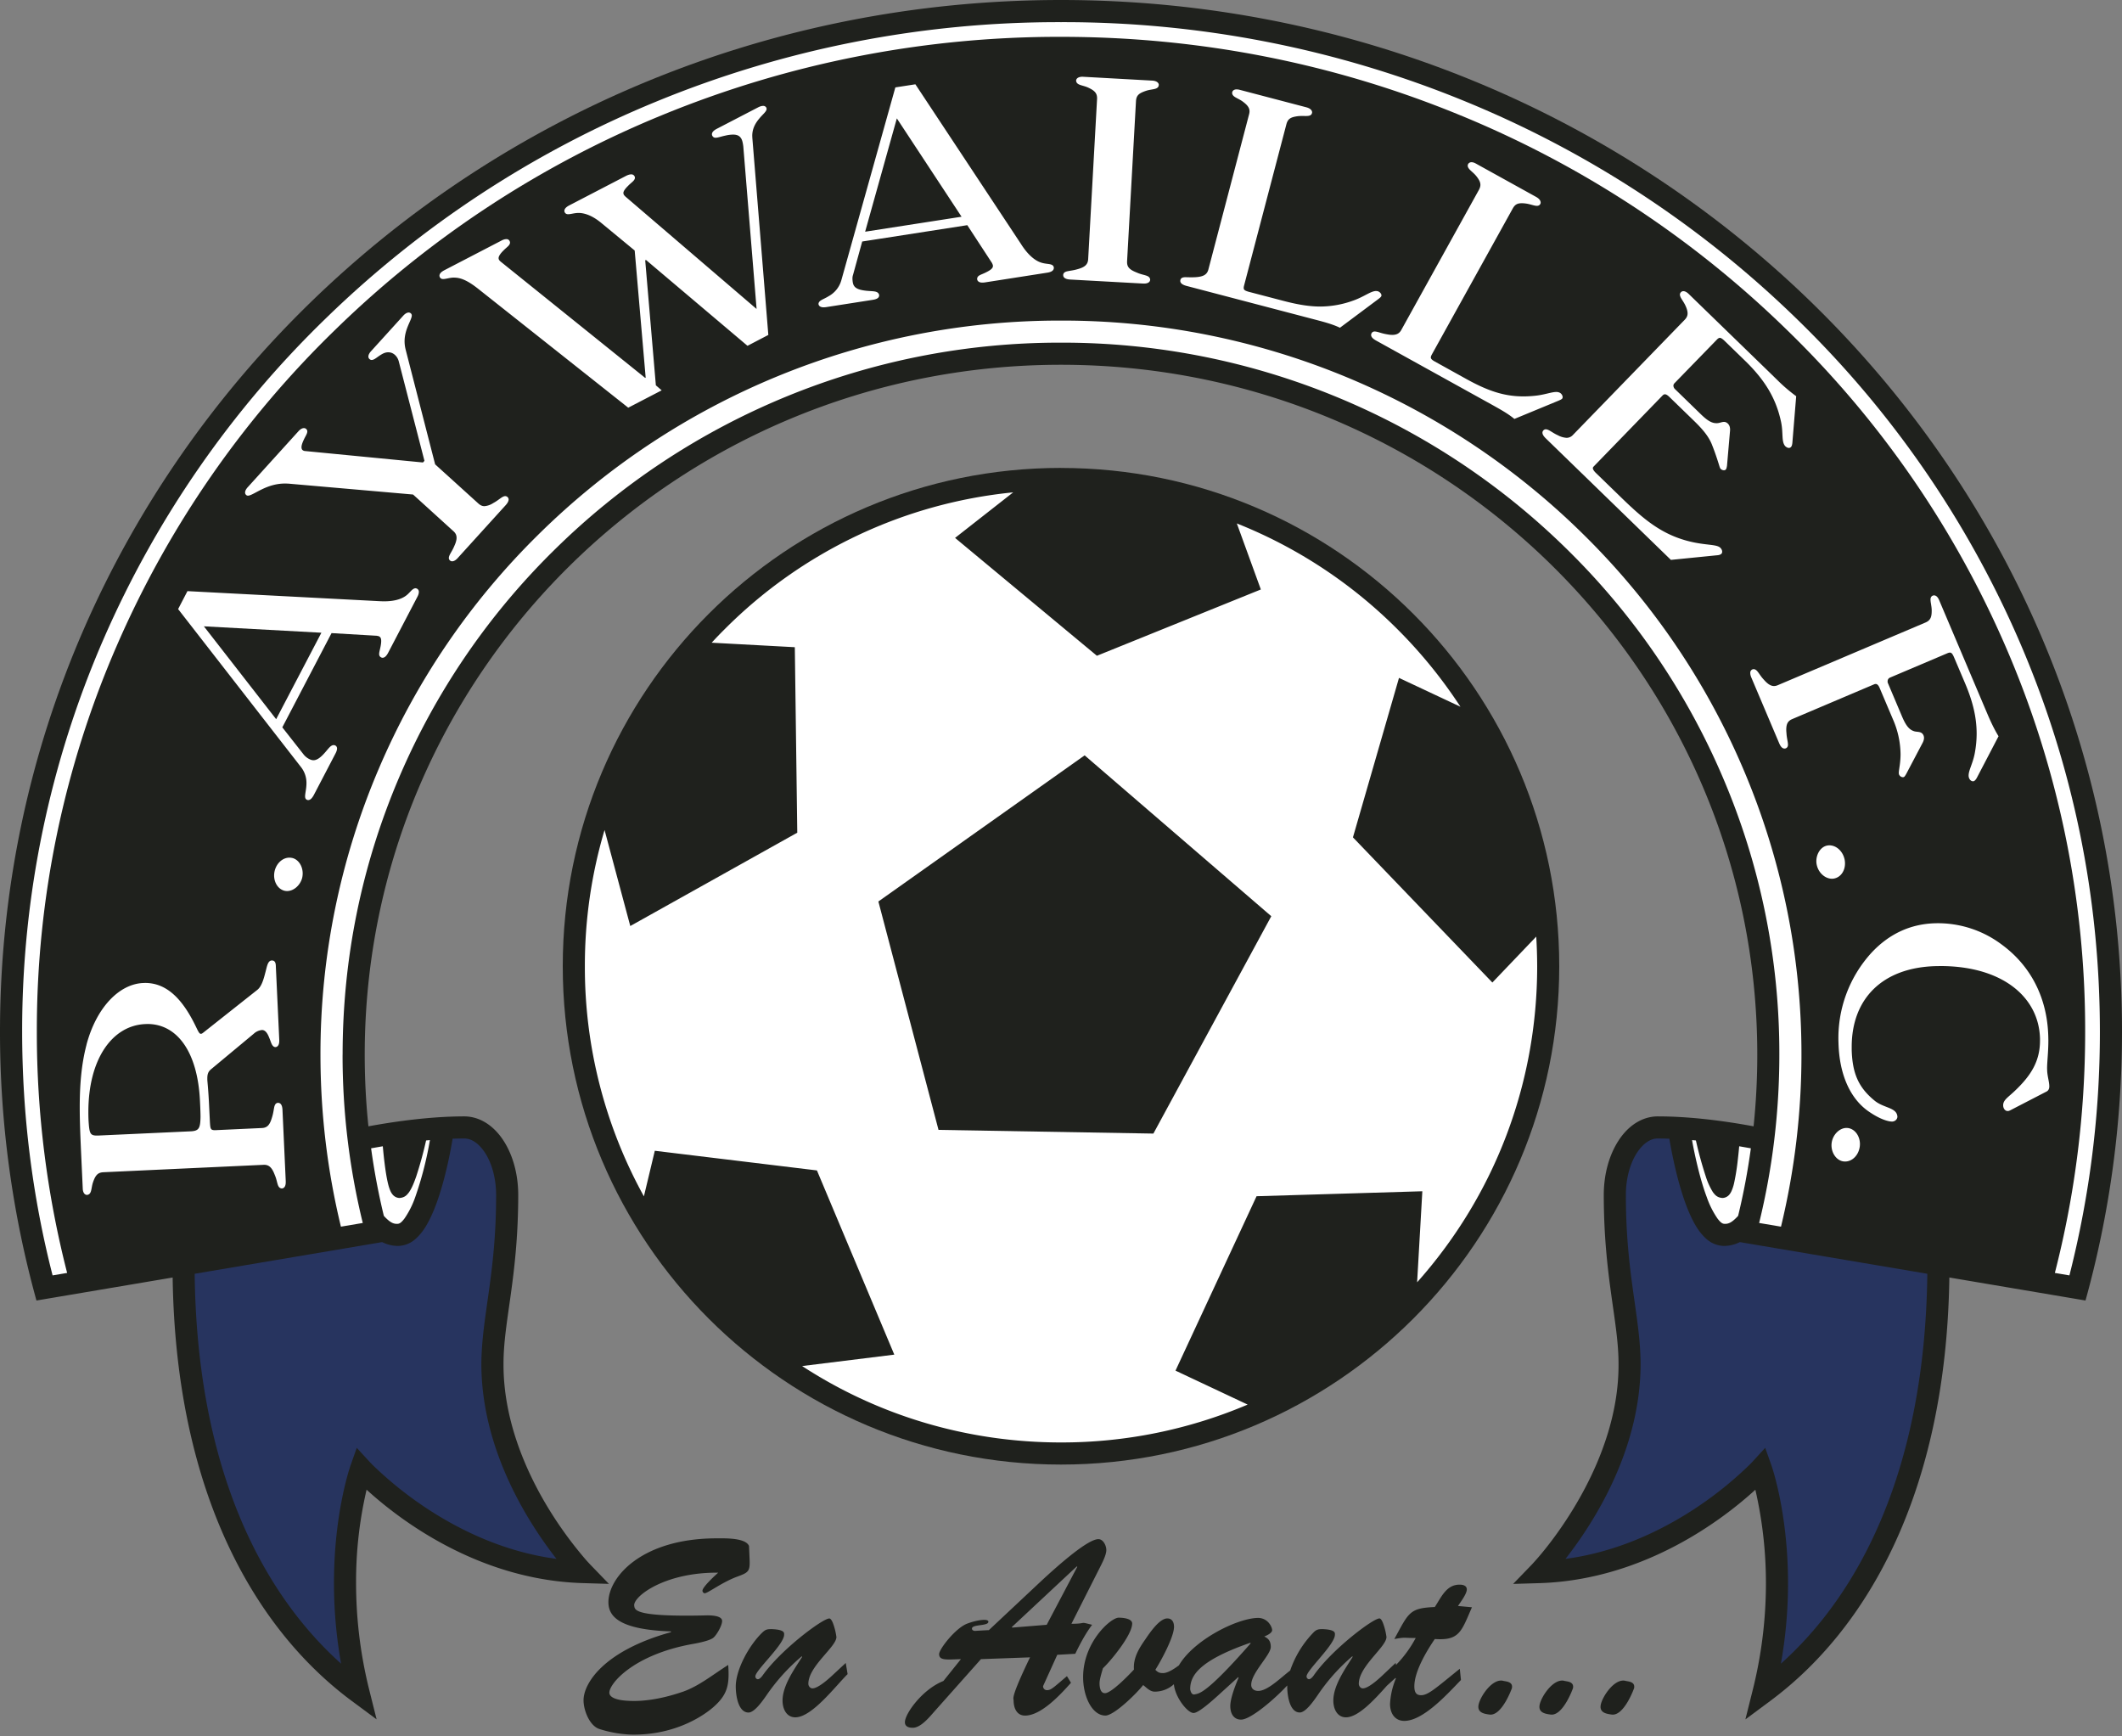 <svg xmlns="http://www.w3.org/2000/svg" width="500" height="409" fill="none"><rect width="100%" height="100%" fill="#808080" stroke="none"/><path fill="#1f211d" fill-rule="evenodd" d="M0 243.06C0 108.82 111.93 0 250 0s250 108.82 250 243.06c0 21.91-3 43.14-8.6 63.34l-32.08-5.42c-.76 51.63-20.05 83.36-42.23 99.78l-5.83 4.33 1.76-7.05c2.3-9.21 3.08-17.73 3.08-25.06a98 98 0 0 0-2.49-22c-7.18 6.57-25.8 21.16-50.68 22l-6.4.19 4.45-4.6.83-.92c3.9-4.34 19.63-23.74 19.56-46.18.04-10.09-3.46-20.5-3.48-39.93.01-4.85 1.23-9.27 3.38-12.66 2.1-3.35 5.38-5.85 9.35-5.86 7.84 0 16.02 1.13 22.57 2.34q.87-8.33.87-16.88c0-89.77-73.45-162.54-164.06-162.54S85.94 158.7 85.94 248.48q0 8.55.87 16.88c6.55-1.2 14.73-2.33 22.57-2.34 3.97.01 7.24 2.51 9.36 5.87 2.14 3.38 3.36 7.8 3.37 12.65-.02 19.42-3.52 29.84-3.47 39.93-.02 12.82 5.05 24.65 10.19 33.25a92 92 0 0 0 9.36 12.93l.84.91 4.45 4.6-6.4-.19c-24.9-.83-43.5-15.42-50.7-22a95 95 0 0 0-2.48 22c0 7.34.79 15.86 3.08 25.07l1.76 7.04-5.83-4.32c-22.18-16.42-41.47-48.15-42.23-99.78L8.59 306.4A237 237 0 0 1 0 243.06" clip-rule="evenodd"/><path fill="#fff" fill-rule="evenodd" d="M475.58 150.53a237 237 0 0 0-52.43-75.6 245 245 0 0 0-77.82-51.01A249 249 0 0 0 250 5.22a249 249 0 0 0-95.33 18.7 245 245 0 0 0-77.81 51 237 237 0 0 0-52.44 75.6 231 231 0 0 0-19.2 92.54c0 19.56 2.4 38.77 7.17 57.42l3.43-.58a228 228 0 0 1-7.14-56.84 227 227 0 0 1 18.93-91.15 233 233 0 0 1 51.67-74.5 241 241 0 0 1 76.71-50.28A246 246 0 0 1 250 8.68c32.61 0 64.24 6.21 94.01 18.45a241 241 0 0 1 76.72 50.29 233 233 0 0 1 51.67 74.5 227 227 0 0 1 18.92 91.14c0 19.37-2.4 38.38-7.14 56.84l3.43.58a232 232 0 0 0 7.18-57.42c0-32.1-6.46-63.23-19.21-92.53" clip-rule="evenodd"/><path fill="#fff" fill-rule="evenodd" d="M80.73 248.48c0-22.65 4.48-44.62 13.31-65.31a167 167 0 0 1 36.29-53.32A169.5 169.5 0 0 1 250 80.73a169.5 169.5 0 0 1 119.67 49.12 167 167 0 0 1 36.28 53.32 165 165 0 0 1 13.31 65.31c0 13.5-1.6 26.76-4.76 39.65l5.15.87a172 172 0 0 0 4.82-40.52 171 171 0 0 0-13.73-67.35 172 172 0 0 0-37.4-54.98A174.7 174.7 0 0 0 250 75.53a174.7 174.7 0 0 0-123.35 50.62 172 172 0 0 0-37.4 54.97 171 171 0 0 0-13.74 67.36c0 13.8 1.63 27.35 4.82 40.52l5.15-.87a166 166 0 0 1-4.76-39.65" clip-rule="evenodd"/><path fill="#1f211d" fill-rule="evenodd" d="M160.78 398.61c-5.43 1.86-9.73 2.28-12.69 2.1-2.9-.12-4.51-.84-4.51-1.92 0-2.16 5.7-8.92 19.46-11.44 1.08-.18 4.3-.78 5.11-1.56.75-.66 2-2.81 2-3.89 0-1.38-3.07-1.32-3.61-1.32-17.26.42-16.94-1.31-17.1-2.27-.32-2.1 7.04-7.9 19.79-7.79-1.02.9-3.71 3.42-3.71 4.25 0 .36.37.66.59.6.91-.18 4.03-2.57 7.53-3.89 3-1.08 3.12-1.32 2.96-4.73l-.11-2.52c-.81-1.98-5.87-1.8-7.59-1.8-17.74 0-25.54 9.17-25.54 15.04 0 3.35 2.53 6.47 14.73 6.89v.18c-15.8 4.37-20.59 12.03-20.59 16.05 0 2.4 1.45 6.05 3.76 6.77a28 28 0 0 0 7.37 1.31c11.03.24 18.02-5.09 19.84-6.82 3.12-2.88 3.4-5.28 3.12-9.59-3.55 2.22-6.93 5.03-10.8 6.35m35.27-3.83c-.97.9-3.34 3-4.63 3-.53 0-.96-.54-.96-1.08 0-4.14 6.61-8.69 6.61-11.02a15 15 0 0 0-.8-3.24c-.33-.84-.65-1.13-.87-1.13-1.56 0-11.45 7.36-15.75 13.47-.22.3-.7.84-1.08.84-.32 0-.6-.3-.6-.66 0-1.44 6.78-7.49 6.78-9.82 0-.36.27-1.2-2.95-1.32-.92 0-1.4.06-2.1.72-3.12 2.93-6.5 8.98-6.34 13.11.05 2.04.64 5.82 3 5.82 1.46 0 3.45-2.94 4.25-4.08a46 46 0 0 1 8.29-9.16l.1.12c-1.72 2.75-4.62 6.7-4.62 10.3 0 2.04.97 3.95 3.01 3.95 3.93 0 9.46-7.36 12.32-10.18l-.44-2.63zm57.3-5.15c1.16-2.4 2.44-4.8 3.97-6.83-3.33-.84-.95-.24-4.87-.24l6.57-13c.53-1.07 1.65-3.11 1.65-4.37 0-1.07-.75-2.57-1.86-2.57-2.39 0-8.75 5.45-13.94 10.3L233 384.06c-.22 0-2.39.12-3.24.18-.26 0-.74-.12-.74-.54 0-1.08 3.87-.54 3.87-1.62 0-.84-2.86-.36-4.93.42-2.81 1.02-6.68 6.05-6.68 7.2 0 1.55 1.75 1.3 5.14 1.19l-4.13 5.15c-4.99 1.98-9.07 7.73-9.07 9.7 0 1.14 1.06 1.32 1.85 1.32 1.91 0 3.93-2.51 5.2-3.95l10.87-12.22 11.56-.42c-4.67 9.7-3.87 9.64-3.87 10.12 0 1.92.8 3.6 2.7 3.6 3.77 0 8.28-4.86 10.82-7.73l-.95-1.56c-3.13 2.64-3.72 3.3-4.67 3.3a.9.9 0 0 1-.95-.96l3.34-7.37zm-14.85-6.17-.1-.12 15.32-14.31.1.12-7.2 13.65zm108.33-4.79-3.3-.3c.54-.84 2.08-2.82 2.08-3.9 0-.96-1.01-1.13-1.7-1.13-3.08 0-4.24 2.81-5.84 5.27-5.67.24-6.1 1.2-8.95 6.46l-.59 1.08c2.81-.48 1.8-.24 5.04-.24a28 28 0 0 1-4.64 6.35l-.08-.48-3.18 3c-.95.9-3.29 3-4.56 3-.53 0-.95-.54-.95-1.08 0-4.14 6.52-8.69 6.52-11.03a15 15 0 0 0-.8-3.23c-.32-.84-.63-1.14-.85-1.14-1.53 0-11.3 7.37-15.53 13.48-.21.3-.7.84-1.06.84-.32 0-.59-.3-.59-.66 0-1.44 6.68-7.49 6.68-9.82 0-.36.27-1.2-2.91-1.32-.9 0-1.38.06-2.07.72a24 24 0 0 0-5.57 9.06v-.02c-2.28 1.74-5.3 4.8-7.53 4.8-.84 0-1.64-.43-1.64-1.44 0-2.82 4.61-7.01 4.61-8.93 0-1.32-.53-1.98-1.54-2.45.48-.19 1.86-.78 1.86-1.5s-1-2.94-3.45-2.88c-5 .15-15.06 5.25-18.52 11.18-1.15.85-2.63 1.82-3.75 1.82-.84 0-1.21-.18-1.8-.78 1.33-2.1 4.4-7.73 4.4-10.12 0-1.2-.53-1.98-1.59-1.98-1.86 0-4.19 3.48-5.2 4.97-1.43 2.04-2.86 4.32-2.65 7.07-1.11 1.2-5.3 5.57-6.84 5.57-1.06 0-1.27-1.38-1.27-2.34 0-.95.53-2.57.8-3.53 1.9-1.8 6.89-7.85 6.89-10.54 0-1.26-2.44-1.38-3.18-1.38-1.86 0-8.38 5.75-8.38 14.02 0 4.55 2.12 9.04 5.25 9.04 2.07 0 7.42-5.27 8.9-7.19.9.72 1.65 1.56 2.76 1.56a6.7 6.7 0 0 0 4.48-1.75c.27 3.06 3.2 6.78 4.64 6.78 1.22 0 4.62-3.11 5.62-4l4.88-4.44.11.12c-.69 1.62-1.96 4.79-1.96 6.7 0 1.74.8 3.18 2.54 3.18 2.27 0 7.94-4.86 10.88-8.05v.56c.05 2.04.63 5.81 2.96 5.81 1.43 0 3.4-2.93 4.2-4.07a45 45 0 0 1 8.16-9.16l.1.12c-1.7 2.75-4.56 6.7-4.56 10.3 0 2.04.96 3.95 2.97 3.95 2.92 0 6.74-4.18 9.65-7.45l2.02-1.83.1.12a18 18 0 0 0-1.38 5.99c0 2.4 1.28 4.01 3.35 4.01 4.5 0 10.23-6.4 13.36-9.64l-.27-2.64c-5.51 4.43-7.42 6.23-9.12 6.23-1.22 0-1.59-.78-1.59-2.1 0-3.59 3.02-8.5 4.82-11.14 5.84.42 6.26-1.8 8.75-7.48M281.5 399.2c-.8.18-1-.9-1.06-1.2 0-2.93 1.54-6.58 14.16-10.96l.1.12c-10.5 11.98-12.14 11.8-13.2 12.04m72.71-3.2c-2.61-.63-5.5 3.79-5.83 5.7-.32 1.82 1.35 2.09 2.61 2.25 2.9.37 5.26-6.19 5.26-6.24.28-1.54-1.4-1.54-2.04-1.7m14.39-.01c-2.61-.63-5.5 3.79-5.83 5.7-.32 1.82 1.35 2.09 2.62 2.25 2.9.37 5.25-6.19 5.25-6.24.28-1.54-1.4-1.54-2.04-1.7M383 396c-2.61-.63-5.5 3.79-5.83 5.7-.32 1.82 1.35 2.09 2.61 2.25 2.9.37 5.26-6.19 5.26-6.24.28-1.54-1.4-1.54-2.04-1.7" clip-rule="evenodd"/><path fill="#fff" fill-rule="evenodd" d="M90.2 270.06c.1 1.16.24 2.57.42 4 .21 1.7.47 3.4.8 4.77q.24 1.02.61 1.85c.14.28.3.56.58.87.27.29.8.68 1.54.69 1.35-.1 1.82-.84 2.23-1.35.68-.99 1.18-2.25 1.7-3.74a92 92 0 0 0 2.32-8.46l.9-.08-.11.62a82 82 0 0 1-3.36 12.84 21 21 0 0 1-2.51 4.99c-.88 1.16-1.28 1.28-1.8 1.28-.95 0-1.7-.45-2.88-1.67l-.2-.23q-1.89-7.8-3-15.9z" clip-rule="evenodd"/><path fill="#27345f" fill-rule="evenodd" d="M114.34 271.68c1.52 2.37 2.56 5.9 2.56 9.86.01 18.77-3.43 28.6-3.48 39.93.08 20.52 11.39 37.73 17.7 45.8-12.1-1.6-22.46-6.62-30.12-11.6a88 88 0 0 1-13.12-10.45l-.68-.7-.2-.21-2.94-3.2-1.44 4.08c-.07.2-3.93 11.1-3.93 27.79 0 5.71.46 12.11 1.68 18.98-18.46-16.53-33.96-45.63-34.5-91.86l44.17-7.46c1.13.56 2.38.9 3.74.9a6.3 6.3 0 0 0 4.22-1.73c1.9-1.71 3.14-4.1 4.25-6.76 2.37-5.81 3.8-13.19 4.4-16.77q1.36-.05 2.73-.05c1.62-.02 3.41 1.04 4.96 3.45" clip-rule="evenodd"/><path fill="#fff" fill-rule="evenodd" d="M409.8 270.06c-.1 1.16-.25 2.57-.42 4a51 51 0 0 1-.8 4.77 10 10 0 0 1-.62 1.85c-.14.28-.29.56-.57.87-.27.29-.8.68-1.55.69-1.34-.1-1.81-.84-2.22-1.35a16 16 0 0 1-1.7-3.74 91 91 0 0 1-2.32-8.46l-.9-.08.1.62c.65 3.45 1.8 8.67 3.37 12.84a21 21 0 0 0 2.5 4.99c.88 1.16 1.28 1.28 1.8 1.28.95 0 1.7-.45 2.88-1.67l.2-.23q1.9-7.8 3-15.9z" clip-rule="evenodd"/><path fill="#27345f" fill-rule="evenodd" d="M385.66 271.68c-1.52 2.37-2.57 5.9-2.56 9.86-.01 18.77 3.43 28.6 3.47 39.93-.07 20.52-11.38 37.73-17.7 45.8 12.1-1.6 22.47-6.62 30.13-11.6a87 87 0 0 0 13.11-10.45q.46-.45.69-.7l.2-.21 2.93-3.2 1.45 4.08c.07.2 3.92 11.1 3.93 27.79 0 5.71-.46 12.11-1.68 18.98 18.46-16.53 33.95-45.63 34.5-91.86l-44.17-7.46c-1.13.56-2.38.9-3.74.9h-.01a6.4 6.4 0 0 1-4.22-1.73c-1.9-1.71-3.14-4.1-4.25-6.76-2.36-5.81-3.79-13.19-4.4-16.77a78 78 0 0 0-2.72-.05c-1.62-.02-3.41 1.04-4.96 3.45" clip-rule="evenodd"/><path fill="#1f211d" fill-rule="evenodd" d="M250 110.24c-64.84 0-117.4 52.57-117.4 117.4 0 64.85 52.56 117.41 117.4 117.41s117.4-52.56 117.4-117.4-52.56-117.4-117.4-117.4" clip-rule="evenodd"/><path fill="#fff" fill-rule="evenodd" d="m296.08 281.83-19.1 41.09 17 8a112 112 0 0 1-43.98 8.92c-21.99 0-43-6.28-61-18l21.72-2.69-18.23-43.4-38.2-4.63-2.57 10.74a111.6 111.6 0 0 1-13.91-54.21 112 112 0 0 1 4.64-32.1l6.06 22.62 39.35-21.99-.58-43.7-19.59-1.06q1.45-1.59 2.98-3.1A111.4 111.4 0 0 1 238.73 116l-13.69 10.73 33.42 27.77 38.63-15.62-5.66-15.56a112 112 0 0 1 37.9 24.98 113 113 0 0 1 14.79 18.21l-14.48-6.8-10.85 37.57 32.85 34.2 10.34-10.82q.21 3.47.22 6.98c0 27.73-10 53.92-28.29 74.47l1.23-21.45z" clip-rule="evenodd"/><path fill="#1f211d" fill-rule="evenodd" d="m221.14 266.2 50.63.87 27.78-51.21-43.98-37.9-48.6 34.43z" clip-rule="evenodd"/><path fill="#fff" fill-rule="evenodd" d="M66.56 261.5c-.04-.99-.35-1.65-1.02-1.67h-.05c-.56.03-.78.54-.89 1.1-.12.57-.2 1.33-.47 2.2-.5 1.76-1.05 2.56-2.39 2.63l-11.03.51h-.15c-.96-.03-1-.35-1.1-1.9l-.17-3.5c-.17-3.82-.41-5.91-.44-6.48v-.33c0-1.02.23-1.6.85-2.12l10.1-8.4a3.3 3.3 0 0 1 1.85-.86l.07-.01c.85-.01 1.35.87 1.74 1.88.42.97.58 2.05 1.4 2.15h.03c.64-.05.93-.66.91-1.53v-.23l-.8-17.15c0-.85-.16-1.52-.96-1.5h-.09c-.92.15-1.05 1.51-1.47 3-.38 1.5-.88 3.18-1.87 3.94l-12.55 9.93c-.34.27-.51.4-.69.4h-.02c-.37.06-.65-.57-1.25-1.81-3.27-6.74-7.04-10.17-11.92-10.17l-.5.02c-5.62.27-10.97 5.78-13.3 14.53l.21.05-.2-.05c-1.25 4.75-1.6 9.65-1.6 14.8 0 3.48.16 7.08.33 10.85l.38 8.24c.03.93.43 1.5 1.01 1.5h.03c1.15-.17.89-1.6 1.4-3.04.56-1.59 1.1-2.23 2.4-2.3l37.8-1.75h.13c1.18 0 1.87.76 2.48 2.4.72 1.63.51 3.04 1.63 3.17h.04c.64-.05.93-.67.91-1.54v-.22zm-19.31 1.6c-.05 2.66-.35 3.3-2.16 3.43l-22.05 1.01h-.28c-1.55-.02-1.71-.56-1.9-3.6a43 43 0 0 1-.04-1.97c0-12.48 5.63-20.35 13.38-20.7l.53-.02c6.97 0 11.84 6.49 12.39 18.14l.04.84q.08 1.69.09 2.87m21.59-60.96a3 3 0 0 0-.64-.08c-1.61 0-3.07 1.33-3.5 3.2a5 5 0 0 0-.11 1c0 1.69.95 3.25 2.49 3.61q.27.06.56.06c1.61 0 3.17-1.42 3.58-3.19q.1-.49.1-.97c0-1.7-.98-3.29-2.48-3.64m29.41-63.44a1 1 0 0 0-.36-.1c-.88.08-1.36 1.26-2.56 1.98-1.07.68-2.69 1.1-4.79 1.1q-.51 0-1.07-.03l-.01.22.01-.22-45.3-2.37-2.2 4.23 28.95 37.22a6 6 0 0 1 1.29 3.82c0 1.27-.32 2.35-.32 3.07 0 .31.07.63.37.79q.17.1.37.1c.5-.02.9-.45 1.3-1.17l5.09-9.75q.39-.72.4-1.23c0-.3-.15-.58-.41-.71a1 1 0 0 0-.4-.1c-.78.05-1.26.93-2.25 2-1 1.1-1.8 1.57-2.5 1.57q-.44 0-.93-.25a4 4 0 0 1-1.36-1.07l-5.05-6.43 11.6-22.2 10.6.62c.26.05.47.07.6.15.35.19.5.48.5 1.1q0 .48-.13 1.18c-.15.81-.35 1.4-.35 1.88-.01.3.13.63.45.78q.17.1.37.1c.5-.02.9-.44 1.29-1.16l6.87-13.15q.37-.68.37-1.2a.8.8 0 0 0-.44-.77m-22.52 10.38-10.66 20.37-17.03-21.88zm43.33-32.19c-.78.04-1.52.95-2.84 1.64a4.4 4.4 0 0 1-2.07.73c-.5 0-.94-.18-1.42-.61l-10.2-9.24-6.96-27.08a8 8 0 0 1-.24-1.9c0-2.93 1.66-4.96 1.7-6.07a.7.7 0 0 0-.2-.5.8.8 0 0 0-.55-.22q-.64.03-1.34.83l-7.44 8.2q-.69.74-.7 1.34 0 .36.27.6.23.21.52.21c.69-.04 1.28-.72 2.4-1.37q.79-.45 1.5-.44.87 0 1.55.6c.43.4.76.9.93 1.58l6.04 23.39-.35.39-27.82-2.7a1 1 0 0 1-.55-.23q-.24-.2-.25-.66 0-.61.51-1.7c.41-.91.84-1.45.86-2.01q0-.34-.27-.6a.8.8 0 0 0-.54-.2q-.65.02-1.35.82l-11.8 13.02q-.69.73-.7 1.33 0 .36.27.6.18.15.42.15c1.32-.06 4.25-2.86 8.7-2.86q.44 0 .89.03l29.3 2.56 9.5 8.63c.53.47.75.95.75 1.57q0 .78-.52 1.9c-.54 1.34-1.28 2.11-1.3 2.84q-.01.34.26.59.22.2.53.2.65-.02 1.35-.82l11.25-12.4q.67-.73.7-1.33a.8.8 0 0 0-.28-.6.8.8 0 0 0-.51-.2M177.25 32c0-1.76.81-3.06 1.65-4.06.82-1.02 1.69-1.6 1.74-2.29l-.06-.26a.8.8 0 0 0-.79-.44q-.5 0-1.19.36l-9.69 5.03c-.72.38-1.15.78-1.16 1.29q0 .2.1.37a.8.8 0 0 0 .76.45c.57 0 1.3-.3 2.38-.52a8 8 0 0 1 1.72-.22c1.03 0 1.61.31 2 1.03.23.46.33 1 .43 1.73l3.13 38.28-.04.01-30.82-26.41q-.31-.29-.42-.47a1 1 0 0 1-.1-.4q-.02-.59 1.1-1.69c.8-.84 1.56-1.2 1.62-1.9a.84.84 0 0 0-.88-.81q-.5 0-1.2.35l-13.38 6.95c-.72.38-1.15.78-1.17 1.3q0 .19.1.36c.16.32.5.44.8.43.64 0 1.46-.3 2.43-.3h.24c1.58.09 3.35.84 5.33 2.52l7.67 6.33 2.59 29.95-.12.06-34.06-27.4a2 2 0 0 1-.38-.42 1 1 0 0 1-.1-.38q0-.67 1.14-1.8c.8-.83 1.5-1.17 1.56-1.86a1 1 0 0 0-.1-.38.8.8 0 0 0-.8-.45q-.5 0-1.18.37l-13.39 6.95c-.72.38-1.15.78-1.16 1.29q0 .2.1.37c.15.32.48.43.79.42.66 0 1.52-.34 2.52-.34l.23.01c1.64.05 3.3.93 5.34 2.52l35.5 28.12 7.88-4.09-1.37-1.18-2.51-29.44.18-.1 23.92 20.23 4.91-2.56-3.77-46.46zm69.84 30.2c-.59-.08-1.31-.14-2.04-.43-1.37-.52-2.91-1.86-4.34-4.07l-.18.12.18-.13-25.02-37.83-4.72.73L198.25 66a6.2 6.2 0 0 1-3.03 3.8c-1.16.74-2.26.93-2.36 1.75v.1c.08.5.56.75 1.17.75h.06q.28 0 .62-.05l10.87-1.7c.92-.14 1.54-.4 1.57-1.03v-.13c-.26-1.03-1.46-.81-3.12-1-2.12-.24-2.9-.79-3.09-1.97a6 6 0 0 1-.08-.89q0-.47.13-.84l2.17-7.89 24.76-3.85 5.8 8.88q.18.36.23.57l.01.15c.02.5-.47.95-1.62 1.51-1.12.59-2.03.66-2.1 1.51l.01.15c.08.51.58.77 1.22.76q.3 0 .63-.05l14.66-2.29c.93-.14 1.53-.48 1.55-1.1V63c-.11-.59-.66-.71-1.22-.8m-20.52-11.14-22.72 3.53 7.47-26.7zm44.91-32.07-16.23-.9-.2-.01c-.83 0-1.44.32-1.49.9v.05c.12 1.1 1.53.99 2.89 1.63 1.45.68 2.04 1.28 2.05 2.44v.18l-2.1 37.8c-.08 1.27-.81 1.89-2.57 2.36-.88.26-1.64.33-2.21.45-.56.1-1.07.32-1.1.89v.05c.01.66.67.98 1.66 1.03l17.05.94h.28l.06.01c.81 0 1.4-.29 1.44-.9v-.05c-.13-1.1-1.54-.91-3.14-1.64-1.63-.64-2.3-1.24-2.3-2.45v-.19l2.1-37.79c.1-1.36.73-1.83 2.33-2.38 1.45-.5 2.87-.21 3.05-1.35l-.21-.02.21-.01v-.01c-.02-.6-.65-.98-1.57-1.03M325.5 69.7l.01-.12c-.03-.44-.43-.83-.9-.98l-.37-.04c-1.26.02-2.74 1.3-5.23 2.2a23 23 0 0 1-7.9 1.46c-2.6 0-5.36-.46-8.64-1.32l-8.22-2.15c-.96-.27-1.2-.48-1.2-.92q0-.18.06-.45l10.01-38.15c.37-1.31 1.08-1.65 2.77-1.87q.46-.04.9-.04l.88.01c.65 0 1.3-.05 1.48-.68l-.21-.06.2.04q.03-.07.03-.17c-.02-.54-.53-.96-1.36-1.18l-15.71-4.12a3 3 0 0 0-.7-.1c-.54-.01-.95.24-1.05.65l-.03.22c.1.97 1.36 1.15 2.52 2.01 1.08.8 1.58 1.45 1.58 2.29q0 .32-.1.69l-9.6 36.6c-.33 1.23-1.26 1.68-3.07 1.79l-.89.03-1.35-.03c-.57-.01-1.13.08-1.28.65l-.03.21c.02.59.57.94 1.44 1.18l30.71 8.05c1.78.47 3.7.98 5.36 1.76l.11.06 9-6.72c.44-.34.68-.52.78-.8m42.65 24.13.06-.26a1.3 1.3 0 0 0-.64-1.02q-.4-.21-.87-.2c-1.18 0-2.82.69-5.1.9q-1.35.14-2.63.14c-4.56 0-8.4-1.3-13.43-4.08l-7.43-4.12c-.74-.4-.98-.7-.97-.99q0-.22.2-.61l19.12-34.5c.53-.93 1.09-1.2 2.11-1.21q.45 0 1.02.08c1.04.15 1.88.53 2.54.54.31 0 .64-.12.8-.43l-.19-.1.2.09q.08-.15.08-.35-.03-.72-1.04-1.3l-14.22-7.87q-.59-.33-1.04-.32a.9.9 0 0 0-.79.43 1 1 0 0 0-.1.4c.06.84 1.1 1.33 1.97 2.37.68.83 1.03 1.5 1.02 2.14q0 .5-.32 1.12l-18.34 33.1c-.46.8-1.09 1.11-2.09 1.12q-.58 0-1.33-.15c-1.26-.2-2.14-.64-2.81-.65a.8.8 0 0 0-.76.42 1 1 0 0 0-.1.39c.01.5.43.9 1.13 1.3l27.77 15.38c1.6.9 3.34 1.86 4.76 3.03l.1.08 10.38-4.29c.5-.22.79-.34.94-.58m52.55 11.33q.4.36.8.37.29 0 .49-.2c.15-.15.29-.45.34-1.01l.9-10.97-.1-.08a39 39 0 0 1-4.28-3.67l-1.37-1.34-19.61-19.04q-.66-.61-1.2-.62a.8.8 0 0 0-.6.25.8.8 0 0 0-.24.56c.04.75.8 1.48 1.31 2.6q.5 1.07.5 1.82c0 .55-.2 1.01-.67 1.5l-26.36 27.16a2 2 0 0 1-1.5.66 5 5 0 0 1-2.05-.61c-1.33-.6-2.08-1.37-2.82-1.4q-.32 0-.56.24a.8.8 0 0 0-.24.56c.01.43.29.85.79 1.34l29.48 28.63 10.77-1.08q.77-.03 1.13-.36a.7.7 0 0 0 .18-.5q-.01-.5-.47-.95c-1.12-1-4.57-.33-9.97-2.3-5.09-1.87-8.84-5.13-13.26-9.42l-6.04-5.86c-.5-.48-.73-.89-.73-1.14q0-.19.16-.36l16.3-16.8q.26-.25.52-.24.37-.02.98.55l5.8 5.63c1.85 1.8 3.4 3.5 4.25 5.55a57 57 0 0 1 1.48 4.15c.32.97.41 1.45.63 1.7q.36.31.76.31.23.02.42-.15c.22-.24.22-.53.3-.83l.73-8.43v-.2q0-.88-.54-1.4-.44-.4-.9-.38c-.55 0-1.03.29-1.67.3h-.13c-1.18 0-2.27-.77-3.65-2.11l-6.04-5.87a1.2 1.2 0 0 1-.42-.85q0-.3.24-.57L404.56 80c.28-.3.5-.4.68-.4q.35-.02 1.08.67l4.84 4.7c4.76 4.62 7.34 8.95 8.5 14.4.58 2.72.02 4.74 1.04 5.8m21.26 55.97c.32 0 .64.25.93.93l3.16 7.45a21 21 0 0 1 1.77 8.11c0 2.21-.4 3.66-.41 4.45q0 .22.06.4c.19.42.57.62.9.63q.09 0 .19-.03c.31-.15.36-.4.54-.63l3.94-7.48q.3-.59.31-1.12 0-.3-.12-.6c-.5-1.09-1.54-.67-2.4-1.04-1.15-.43-1.88-1.58-2.66-3.41l-3.28-7.75a1 1 0 0 1-.12-.52c0-.4.2-.73.57-.89l13.55-5.75q.35-.14.56-.14c.35 0 .6.25.96 1.08l2.64 6.21c1.82 4.3 2.7 8.04 2.7 11.79q0 2.36-.47 4.78c-.46 2.3-1.4 3.83-1.42 5.07q-.01.36.13.68c.18.43.52.7.88.71q.12 0 .24-.04c.2-.1.44-.31.7-.8l5.1-9.77-.06-.1c-1-1.65-1.8-3.37-2.52-5.06l-.75-1.76-10.67-25.16q-.47-1.09-1.2-1.11a1 1 0 0 0-.3.06c-.4.16-.54.56-.53.94 0 .63.24 1.44.28 2.4v.25c0 1.51-.33 2.25-1.45 2.74l-34.84 14.78q-.46.19-.86.19c-.79 0-1.55-.51-2.43-1.53-1.13-1.19-1.45-2.37-2.35-2.45a1 1 0 0 0-.31.06.85.85 0 0 0-.51.86q0 .47.27 1.1l6.54 15.43c.33.78.72 1.25 1.25 1.26q.17 0 .32-.06c.37-.15.52-.52.5-.88 0-.65-.29-1.53-.35-2.69q-.05-.47-.05-.86c.02-1.28.34-1.99 1.37-2.44l19.37-8.22a1 1 0 0 1 .33-.07m-9.66 45.81c1.5-.37 2.44-1.85 2.43-3.52q0-.56-.13-1.13l-.21.05.2-.05c-.44-1.79-1.91-3.13-3.52-3.14q-.33 0-.67.08c-1.48.38-2.41 2-2.42 3.66q0 .5.13 1c.44 1.8 1.97 3.12 3.55 3.13q.33 0 .64-.08m50.06 45.09-.01-.31c0-1.6.3-3.84.3-6.6l-.02-1.01c-.24-8.97-4.08-16.53-10.94-21.56a25 25 0 0 0-15.7-5.04c-5.8.15-10.88 2.49-15.04 6.97a29.8 29.8 0 0 0-7.75 21.28c.2 7.54 2.87 13.3 7.33 16.24 2.45 1.66 4.33 2.22 5.27 2.23h.05c.74-.03 1.22-.6 1.23-1.14v-.02c-.16-2.21-3.16-1.95-5.39-3.78-3.71-3.04-5.22-6.31-5.38-11.94v-.72c0-11.24 7.12-18.66 19.75-19.02l1.18-.02c14.5.02 23.18 7.24 23.44 17.07v.46c0 4.77-2 8.15-5.92 11.87-1.57 1.51-2.73 2.12-2.76 3.36v.06c.01.7.42 1.33 1.06 1.34h.02v-.21l.01.21c.22 0 .42-.1.63-.2l8.51-4.4c.4-.2.65-.63.64-1.22v-.07c-.03-1.14-.48-2.37-.51-3.83m-46.94 13.72-.33-.02c-1.7.01-3.25 1.63-3.5 3.51a4 4 0 0 0-.04.58c0 1.86 1.18 3.57 2.82 3.8l.39.02c1.71 0 3.18-1.5 3.45-3.51l-.21-.03.21.03q.04-.3.04-.6c0-1.85-1.13-3.54-2.83-3.78" clip-rule="evenodd"/></svg>